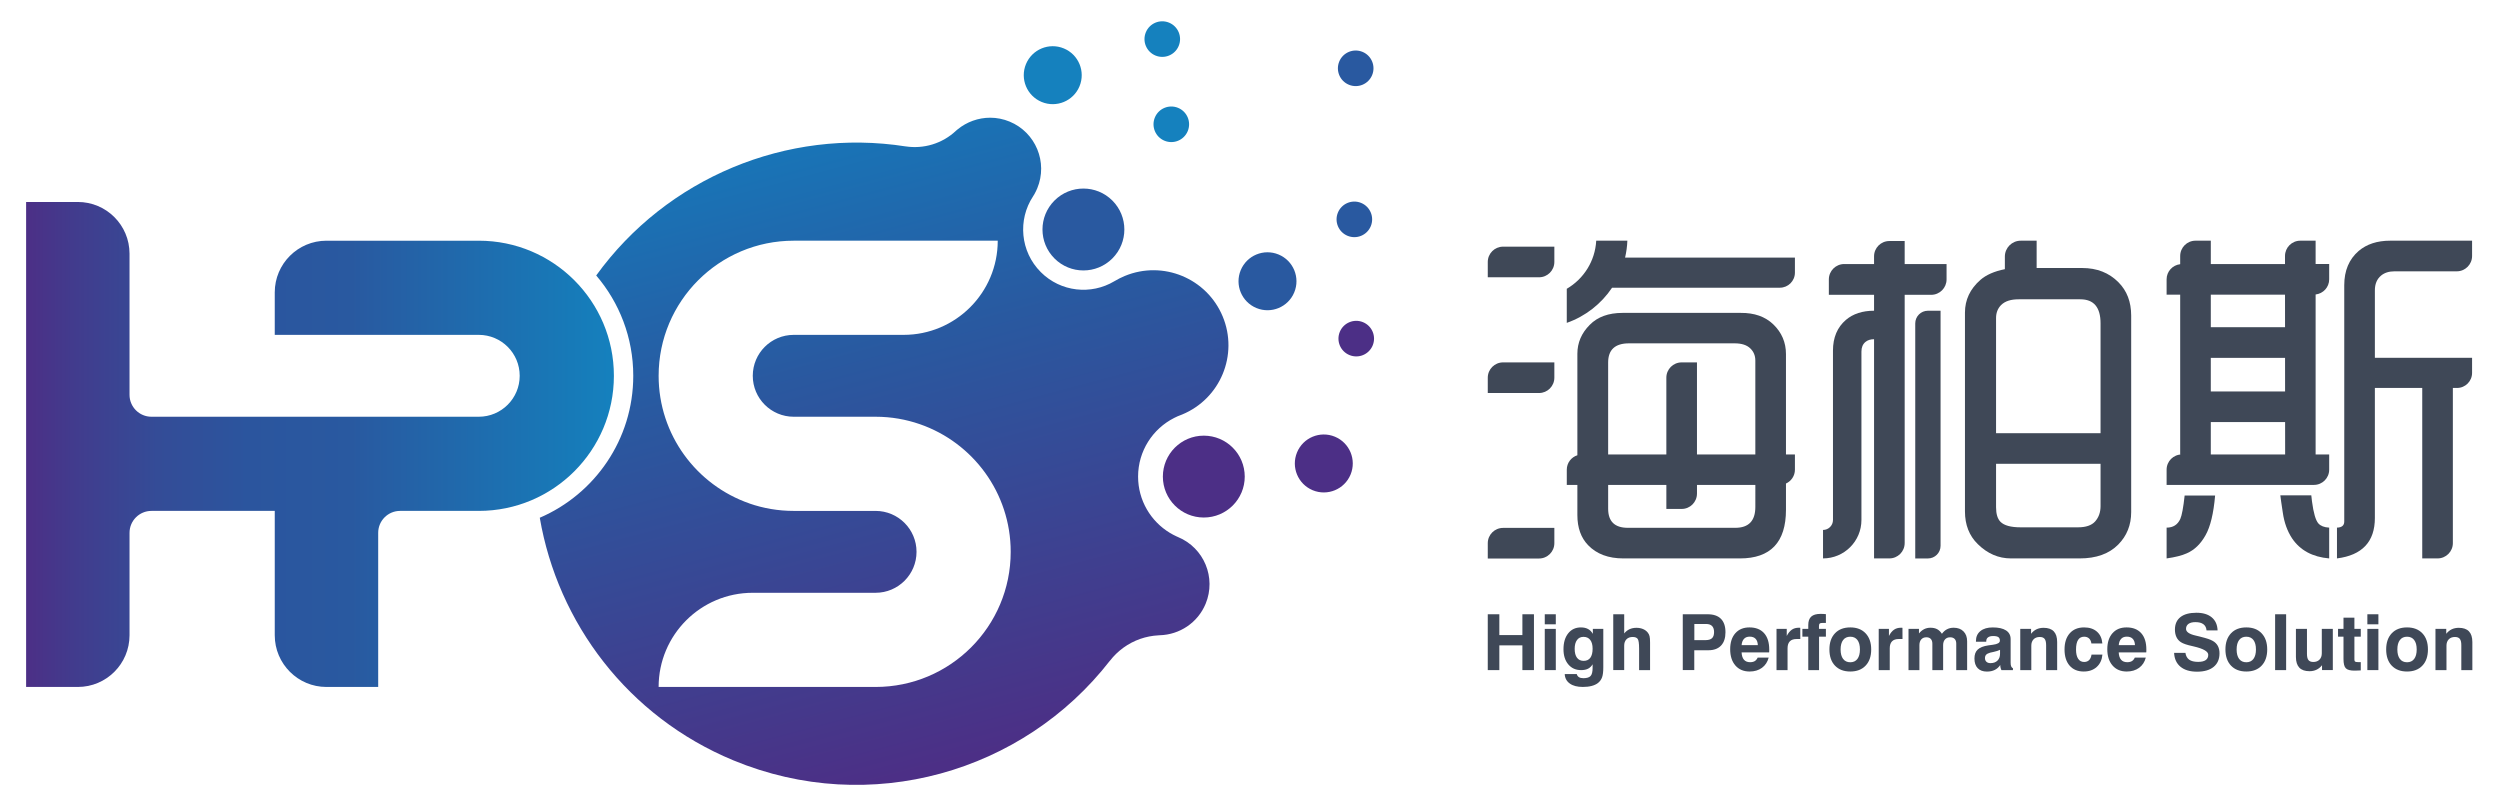 <?xml version="1.0" encoding="utf-8"?>
<!-- Generator: Adobe Illustrator 15.0.0, SVG Export Plug-In  -->
<!DOCTYPE svg PUBLIC "-//W3C//DTD SVG 1.1//EN" "http://www.w3.org/Graphics/SVG/1.1/DTD/svg11.dtd">
<svg version="1.1"
	 xmlns="http://www.w3.org/2000/svg" xmlns:xlink="http://www.w3.org/1999/xlink" xmlns:a="http://ns.adobe.com/AdobeSVGViewerExtensions/3.0/"
	 x="0px" y="0px" width="384px" height="124px" viewBox="-4.011 8.75 384 124" enable-background="new -4.011 8.75 384 124"
	 xml:space="preserve">
<defs>
</defs>
<path fill="#2959A0" d="M157.956,39.554c-2.455,2.457-2.455,6.438,0,8.893c2.454,2.457,6.437,2.457,8.892,0
	c2.456-2.455,2.456-6.437,0-8.893C164.393,37.099,160.41,37.099,157.956,39.554"/>
<path fill="#1581BE" d="M153.578,18.595c-0.941,2.272,0.138,4.874,2.41,5.815s4.875-0.138,5.814-2.407
	c0.941-2.273-0.137-4.875-2.409-5.815C157.123,15.246,154.519,16.324,153.578,18.595"/>
<path fill="#2959A0" d="M186.564,50.249c-0.939,2.271,0.138,4.875,2.41,5.814c2.27,0.941,4.875-0.135,5.813-2.407
	c0.942-2.272-0.138-4.874-2.407-5.814C190.108,46.899,187.505,47.979,186.564,50.249"/>
<path fill="#4C2F86" d="M195.214,78.235c-0.941,2.273,0.138,4.874,2.408,5.815c2.271,0.941,4.875-0.137,5.814-2.408
	c0.941-2.272-0.137-4.875-2.408-5.816C198.758,74.886,196.153,75.964,195.214,78.235"/>
<path fill="#1581BE" d="M171.99,13.71c-0.576,1.395,0.084,2.993,1.479,3.57c1.395,0.578,2.993-0.084,3.57-1.48
	c0.578-1.394-0.084-2.992-1.479-3.569C174.167,11.653,172.567,12.313,171.99,13.71"/>
<path fill="#1581BE" d="M173.377,26.796c-0.577,1.396,0.084,2.994,1.48,3.57c1.393,0.578,2.993-0.084,3.569-1.479
	c0.578-1.394-0.085-2.993-1.479-3.569C175.553,24.739,173.954,25.403,173.377,26.796"/>
<path fill="#2959A0" d="M201.699,18.198c-0.577,1.395,0.085,2.994,1.479,3.568c1.395,0.579,2.994-0.083,3.57-1.479
	c0.579-1.395-0.083-2.994-1.478-3.57C203.876,16.142,202.277,16.802,201.699,18.198"/>
<path fill="#2959A0" d="M201.493,41.401c-0.578,1.393,0.084,2.992,1.479,3.568c1.395,0.578,2.993-0.083,3.57-1.479
	c0.578-1.395-0.085-2.992-1.479-3.57C203.669,39.343,202.069,40.005,201.493,41.401"/>
<path fill="#4C2F86" d="M201.785,59.719c-0.577,1.395,0.083,2.993,1.48,3.569c1.394,0.578,2.993-0.084,3.569-1.479
	c0.577-1.394-0.085-2.993-1.479-3.569C203.961,57.661,202.362,58.323,201.785,59.719"/>
<path fill="#4C2F86" d="M180.892,75.667c-3.473,0-6.287,2.815-6.287,6.288c0,3.475,2.814,6.287,6.287,6.287
	c3.473,0,6.289-2.814,6.289-6.285C187.181,78.482,184.363,75.667,180.892,75.667"/>
<g>
	<defs>
		<path id="SVGID_2_" d="M0,39.772v74.495h7.943c4.386,0,7.94-3.557,7.942-7.941V90.591c0-1.859,1.509-3.367,3.369-3.367h18.937
			v19.102c0.001,4.385,3.558,7.941,7.942,7.941h7.946V90.591c0-1.859,1.507-3.367,3.365-3.367h12.087
			c11.462,0,20.752-9.29,20.752-20.75c0-11.463-9.29-20.752-20.751-20.752H46.133c-4.385,0-7.941,3.554-7.942,7.938v6.525h31.34h0
			c3.471,0,6.284,2.813,6.284,6.288c0,3.473-2.813,6.288-6.286,6.288h-0.004c-0.001-0.001-0.003-0.001-0.003-0.001H38.19v0.001
			H19.253c-1.86,0-3.369-1.509-3.369-3.366V47.712c-0.002-4.386-3.557-7.939-7.942-7.939H0L0,39.772z"/>
	</defs>
	<clipPath id="SVGID_3_">
		<use xlink:href="#SVGID_2_"  overflow="visible"/>
	</clipPath>
	
		<linearGradient id="SVGID_4_" gradientUnits="userSpaceOnUse" x1="572.742" y1="-626.056" x2="574.062" y2="-626.056" gradientTransform="matrix(68.394 0 0 68.394 -39171.871 42895.246)">
		<stop  offset="0" style="stop-color:#4C2F86"/>
		<stop  offset="0.076" style="stop-color:#423B8D"/>
		<stop  offset="0.222" style="stop-color:#344C97"/>
		<stop  offset="0.376" style="stop-color:#2B559E"/>
		<stop  offset="0.55" style="stop-color:#2959A0"/>
		<stop  offset="0.926" style="stop-color:#177AB8"/>
		<stop  offset="1" style="stop-color:#1581BE"/>
	</linearGradient>
	<rect y="39.772" clip-path="url(#SVGID_3_)" fill="url(#SVGID_4_)" width="90.282" height="74.495"/>
</g>
<g>
	<defs>
		<path id="SVGID_1_" d="M111.107,86.087c-0.001-0.002-0.001-0.002-0.001-0.002l0-0.004c-8.12-2.816-13.951-10.528-13.951-19.608
			c0-11.462,9.289-20.752,20.751-20.752h31.337c0,7.988-6.474,14.465-14.465,14.465h-16.873c-3.473,0-6.289,2.813-6.289,6.287
			c0,3.475,2.816,6.289,6.289,6.289h12.555c0.006,0,0.014-0.002,0.019-0.002s0.009,0.002,0.018,0.002h0.002
			c2.376,0,4.654,0.406,6.781,1.143c8.121,2.816,13.953,10.53,13.953,19.608c0,11.461-9.292,20.754-20.754,20.754l-33.326-0.002
			c0-7.984,6.471-14.461,14.456-14.463h18.87c3.473,0,6.289-2.816,6.289-6.289c0-3.471-2.816-6.287-6.289-6.287h-0.007h-12.566
			C115.524,87.226,113.237,86.826,111.107,86.087 M143.093,28.612c-0.061,0.052-0.237,0.197-0.237,0.197
			c-2.148,2.032-5.03,2.842-7.761,2.426l-0.001,0.003c-18.25-2.853-36.704,4.845-47.528,19.826
			c3.546,4.144,5.692,9.526,5.692,15.409c0,9.777-5.915,18.17-14.36,21.803c2.769,16.135,13.503,30.539,29.745,37.268
			c20.989,8.693,44.536,1.818,57.823-15.301l0.006,0.004c1.185-1.531,2.797-2.711,4.661-3.363c0.886-0.309,1.829-0.496,2.809-0.547
			c0.066-0.004,0.202-0.014,0.202-0.014c2.997-0.084,5.809-1.887,7.03-4.834c1.658-4.002-0.243-8.588-4.243-10.246
			c0,0-0.15-0.064-0.224-0.1c-0.352-0.16-0.692-0.342-1.021-0.537c-0.001-0.002-0.001-0.002,0-0.002
			c-2.93-1.768-4.887-4.98-4.887-8.65c0-3.933,2.251-7.34,5.54-9.006c0-0.003,0.345-0.172,0.52-0.25
			c0.231-0.1,0.711-0.28,0.711-0.28c5.875-2.434,8.664-9.17,6.23-15.046c-2.433-5.877-9.169-8.667-15.045-6.232
			c-0.281,0.116-0.559,0.244-0.826,0.381s-0.782,0.432-0.782,0.432c-3.555,2.127-8.228,1.662-11.29-1.402
			c-3.166-3.166-3.561-8.049-1.186-11.644c0.016-0.026,0.157-0.261,0.213-0.353c0.158-0.279,0.3-0.568,0.428-0.877
			c1.659-4.001-0.241-8.59-4.243-10.246c-0.98-0.405-1.994-0.598-2.992-0.598C146.256,26.833,144.491,27.47,143.093,28.612"/>
	</defs>
	<clipPath id="SVGID_5_">
		<use xlink:href="#SVGID_1_"  overflow="visible"/>
	</clipPath>
	
		<linearGradient id="SVGID_6_" gradientUnits="userSpaceOnUse" x1="577.834" y1="-621.25" x2="579.154" y2="-621.25" gradientTransform="matrix(21.019 78.443 -78.443 21.019 -60761.434 -32247.34)">
		<stop  offset="0" style="stop-color:#147CBD"/>
		<stop  offset="0.4" style="stop-color:#2959A0"/>
		<stop  offset="0.891" style="stop-color:#46378A"/>
		<stop  offset="1" style="stop-color:#4C2F86"/>
	</linearGradient>
	<polygon clip-path="url(#SVGID_5_)" fill="url(#SVGID_6_)" points="179.042,0 213.084,127.042 86.089,161.072 52.047,34.028 	"/>
</g>
<polygon fill="#3F4857" points="224.51,111.679 224.51,103.101 226.288,103.101 226.288,106.298 229.829,106.298 229.829,103.101 
	231.604,103.101 231.604,111.679 229.829,111.679 229.829,107.878 226.288,107.878 226.288,111.679 "/>
<path fill="#3F4857" d="M233.265,103.101h1.695v1.543h-1.695V103.101z M233.265,105.347h1.695v6.332h-1.695V105.347z"/>
<path fill="#3F4857" d="M236.328,112.292l1.851-0.006c0.055,0.213,0.168,0.371,0.336,0.477c0.17,0.104,0.396,0.158,0.679,0.158
	c0.525,0,0.898-0.111,1.106-0.338c0.211-0.223,0.313-0.635,0.313-1.238v-0.563c-0.177,0.303-0.411,0.531-0.694,0.678
	c-0.286,0.145-0.643,0.219-1.071,0.219c-0.817,0-1.476-0.293-1.968-0.877c-0.492-0.586-0.74-1.361-0.74-2.334
	c0-1.021,0.243-1.838,0.728-2.441c0.481-0.604,1.134-0.906,1.953-0.906c0.425,0,0.79,0.082,1.093,0.246
	c0.301,0.162,0.545,0.412,0.735,0.744v-0.764h1.606v5.912c0,0.666-0.061,1.172-0.187,1.523c-0.126,0.348-0.335,0.643-0.634,0.879
	c-0.257,0.197-0.58,0.348-0.975,0.451c-0.396,0.104-0.846,0.152-1.352,0.152c-0.844,0-1.512-0.172-1.994-0.52
	C236.628,113.402,236.366,112.916,236.328,112.292 M237.859,108.414c0,0.594,0.119,1.049,0.359,1.371
	c0.239,0.316,0.579,0.473,1.021,0.473c0.448,0,0.788-0.156,1.024-0.473c0.233-0.322,0.351-0.785,0.351-1.395
	c0-0.58-0.121-1.027-0.362-1.342c-0.245-0.316-0.589-0.477-1.033-0.477c-0.433,0-0.767,0.162-1.001,0.484
	C237.978,107.376,237.859,107.832,237.859,108.414"/>
<path fill="#3F4857" d="M243.784,111.679v-8.578h1.683v2.947c0.228-0.287,0.501-0.502,0.819-0.652
	c0.315-0.143,0.67-0.215,1.061-0.215c0.373,0,0.709,0.064,1.011,0.191c0.3,0.127,0.546,0.311,0.732,0.549
	c0.126,0.156,0.219,0.338,0.271,0.547c0.052,0.205,0.078,0.535,0.078,0.988v0.117v4.105h-1.684v-3.313
	c0-0.785-0.073-1.279-0.216-1.477c-0.145-0.201-0.401-0.299-0.775-0.299c-0.399,0-0.714,0.117-0.95,0.357
	c-0.233,0.24-0.349,0.564-0.349,0.975v3.756H243.784L243.784,111.679z"/>
<path fill="#3F4857" d="M256.23,108.628v3.049h-1.767v-8.576h3.814c0.902,0,1.584,0.23,2.05,0.701
	c0.462,0.467,0.694,1.154,0.694,2.059c0,0.885-0.225,1.568-0.68,2.049c-0.456,0.48-1.104,0.719-1.947,0.719H256.23z
	 M256.241,107.074h1.705c0.462,0,0.799-0.1,1.009-0.297c0.21-0.195,0.315-0.51,0.315-0.945c0-0.408-0.104-0.715-0.309-0.928
	c-0.205-0.205-0.512-0.311-0.92-0.311h-1.801V107.074z"/>
<path fill="#3F4857" d="M265.97,109.755h1.688c-0.172,0.67-0.516,1.195-1.035,1.576c-0.516,0.373-1.149,0.564-1.893,0.564
	c-0.918,0-1.644-0.309-2.182-0.922c-0.535-0.617-0.803-1.451-0.803-2.506c0-1.033,0.264-1.852,0.791-2.451
	c0.531-0.6,1.253-0.896,2.17-0.896c0.968,0,1.717,0.295,2.248,0.883c0.525,0.59,0.789,1.426,0.789,2.514c0,0.121,0,0.211-0.002,0.27
	c-0.003,0.063-0.005,0.121-0.015,0.174h-4.228c0.024,0.496,0.146,0.869,0.363,1.123c0.219,0.252,0.534,0.379,0.946,0.379
	c0.294,0,0.53-0.059,0.717-0.17C265.712,110.177,265.859,110,265.97,109.755 M263.499,107.847h2.494
	c-0.016-0.424-0.132-0.754-0.344-0.975c-0.209-0.223-0.515-0.334-0.908-0.334c-0.371,0-0.663,0.111-0.871,0.338
	C263.657,107.101,263.532,107.423,263.499,107.847"/>
<path fill="#3F4857" d="M268.862,111.679v-6.33h1.572v1.084c0.221-0.434,0.482-0.754,0.775-0.959
	c0.295-0.203,0.646-0.305,1.054-0.305c0.063,0,0.118,0,0.154,0.002c0.038,0.004,0.065,0.008,0.092,0.012l0.006,1.719h-0.567
	c-0.462,0-0.809,0.117-1.043,0.359c-0.232,0.24-0.348,0.596-0.348,1.072v3.346H268.862L268.862,111.679z"/>
<path fill="#3F4857" d="M273.739,111.679v-5.141h-0.904v-1.189h0.904v-0.588c0-0.59,0.149-1.025,0.457-1.303
	c0.304-0.277,0.783-0.416,1.439-0.416c0.12,0,0.248,0.002,0.383,0.008c0.131,0.008,0.277,0.018,0.428,0.033v1.346h-0.441
	c-0.254,0-0.422,0.033-0.5,0.098c-0.08,0.068-0.121,0.193-0.121,0.379v0.443h1.063v1.189h-1.051v5.141H273.739z"/>
<path fill="#3F4857" d="M276.987,108.507c0-1.055,0.283-1.879,0.855-2.482c0.57-0.604,1.355-0.904,2.352-0.904
	c0.994,0,1.778,0.301,2.349,0.904c0.573,0.604,0.862,1.428,0.862,2.482c0,1.057-0.287,1.887-0.862,2.486
	c-0.571,0.602-1.354,0.902-2.349,0.902c-0.998,0-1.782-0.301-2.352-0.902C277.271,110.394,276.987,109.562,276.987,108.507
	 M278.704,108.507c0,0.629,0.13,1.113,0.387,1.455c0.26,0.34,0.628,0.512,1.104,0.512c0.471,0,0.836-0.172,1.093-0.512
	c0.256-0.342,0.386-0.826,0.386-1.455c0-0.627-0.127-1.109-0.382-1.449c-0.255-0.338-0.623-0.51-1.097-0.51
	c-0.476,0-0.845,0.17-1.104,0.51C278.835,107.398,278.704,107.88,278.704,108.507"/>
<path fill="#3F4857" d="M284.56,111.679v-6.33h1.57v1.084c0.222-0.434,0.48-0.754,0.775-0.959c0.297-0.203,0.646-0.305,1.054-0.305
	c0.065,0,0.118,0,0.153,0.002c0.041,0.004,0.07,0.008,0.094,0.012l0.006,1.719h-0.568c-0.462,0-0.808,0.117-1.042,0.359
	c-0.231,0.24-0.348,0.596-0.348,1.072v3.346H284.56L284.56,111.679z"/>
<path fill="#3F4857" d="M289.136,111.679v-6.33h1.607v0.699c0.236-0.291,0.503-0.508,0.793-0.66
	c0.293-0.145,0.615-0.219,0.968-0.219c0.401,0,0.741,0.074,1.024,0.221c0.283,0.152,0.527,0.389,0.741,0.711
	c0.224-0.311,0.483-0.545,0.786-0.699s0.639-0.232,1.012-0.232c0.635,0,1.143,0.184,1.512,0.559
	c0.378,0.373,0.561,0.883,0.561,1.527v4.424h-1.671v-4.078c0-0.305-0.083-0.541-0.245-0.711c-0.166-0.168-0.397-0.252-0.691-0.252
	c-0.332,0-0.594,0.107-0.787,0.322s-0.292,0.512-0.292,0.883v3.836h-1.655v-4.063c0-0.313-0.08-0.553-0.239-0.725
	c-0.16-0.17-0.388-0.256-0.68-0.256c-0.331,0-0.591,0.109-0.784,0.326c-0.191,0.219-0.286,0.516-0.286,0.889v3.828H289.136
	L289.136,111.679z"/>
<path fill="#3F4857" d="M303.226,110.892c-0.214,0.332-0.495,0.582-0.839,0.756c-0.347,0.172-0.749,0.256-1.204,0.256
	c-0.614,0-1.088-0.172-1.42-0.523c-0.336-0.348-0.5-0.844-0.5-1.486c0-0.6,0.164-1.057,0.5-1.369
	c0.332-0.318,0.881-0.535,1.646-0.648c0.173-0.027,0.405-0.057,0.687-0.094c0.719-0.092,1.076-0.299,1.076-0.623
	c0-0.256-0.079-0.438-0.236-0.549c-0.159-0.113-0.427-0.168-0.799-0.168c-0.342,0-0.604,0.068-0.787,0.207
	c-0.182,0.131-0.271,0.326-0.271,0.58v0.094h-1.584v-0.117c0-0.648,0.23-1.156,0.688-1.529s1.09-0.557,1.898-0.557
	c0.883,0,1.564,0.154,2.035,0.459c0.472,0.309,0.707,0.752,0.707,1.33v3.6c0,0.266,0.027,0.461,0.082,0.59
	c0.054,0.133,0.145,0.232,0.273,0.295v0.283h-1.766c-0.057-0.105-0.102-0.227-0.133-0.359
	C303.249,111.185,303.229,111.048,303.226,110.892 M303.195,108.564c-0.276,0.129-0.593,0.232-0.952,0.309
	c-0.359,0.078-0.547,0.117-0.557,0.123c-0.299,0.086-0.507,0.191-0.625,0.32c-0.12,0.125-0.18,0.303-0.18,0.531
	c0,0.23,0.078,0.418,0.227,0.555c0.154,0.139,0.357,0.205,0.613,0.205c0.459,0,0.818-0.129,1.081-0.389
	c0.261-0.256,0.392-0.609,0.392-1.057L303.195,108.564L303.195,108.564z"/>
<path fill="#3F4857" d="M306.3,111.679v-6.33h1.662v0.752c0.235-0.305,0.514-0.539,0.838-0.691c0.324-0.15,0.68-0.227,1.075-0.227
	c0.7,0,1.224,0.18,1.57,0.541c0.349,0.365,0.523,0.912,0.523,1.639v4.316h-1.695v-3.826c0-0.455-0.077-0.777-0.231-0.971
	c-0.152-0.195-0.402-0.291-0.746-0.291c-0.401,0-0.716,0.117-0.95,0.357c-0.233,0.24-0.349,0.564-0.349,0.975v3.756H306.3
	L306.3,111.679z"/>
<path fill="#3F4857" d="M317.249,109.292h1.674c-0.073,0.807-0.363,1.438-0.879,1.904c-0.518,0.469-1.184,0.699-1.994,0.699
	c-0.921,0-1.642-0.301-2.164-0.898c-0.523-0.6-0.784-1.43-0.784-2.492c0-1.057,0.27-1.883,0.804-2.484
	c0.531-0.6,1.268-0.9,2.205-0.9c0.816,0,1.476,0.217,1.971,0.654c0.494,0.434,0.77,1.039,0.829,1.816h-1.685
	c-0.043-0.336-0.162-0.596-0.354-0.773s-0.441-0.27-0.752-0.27c-0.42,0-0.732,0.164-0.94,0.496c-0.21,0.33-0.313,0.824-0.313,1.486
	c0,0.607,0.108,1.074,0.324,1.404s0.524,0.494,0.93,0.494c0.313,0,0.566-0.1,0.758-0.289
	C317.065,109.953,317.192,109.669,317.249,109.292"/>
<path fill="#3F4857" d="M323.896,109.755h1.688c-0.17,0.67-0.516,1.195-1.033,1.576c-0.518,0.373-1.152,0.564-1.895,0.564
	c-0.92,0-1.643-0.309-2.18-0.922c-0.537-0.617-0.805-1.451-0.805-2.506c0-1.033,0.264-1.852,0.791-2.451s1.251-0.896,2.168-0.896
	c0.971,0,1.72,0.295,2.248,0.883c0.529,0.59,0.791,1.426,0.791,2.514c0,0.121,0,0.211-0.002,0.27
	c-0.003,0.063-0.008,0.121-0.014,0.174h-4.229c0.023,0.496,0.145,0.869,0.365,1.123c0.216,0.252,0.532,0.379,0.945,0.379
	c0.291,0,0.531-0.059,0.718-0.17C323.639,110.177,323.788,110,323.896,109.755 M321.427,107.847h2.492
	c-0.016-0.424-0.128-0.754-0.342-0.975c-0.211-0.223-0.514-0.334-0.91-0.334c-0.367,0-0.662,0.111-0.87,0.338
	C321.585,107.101,321.462,107.423,321.427,107.847"/>
<path fill="#3F4857" d="M329.931,109.031h1.74c0.066,0.467,0.262,0.818,0.576,1.045c0.318,0.227,0.779,0.338,1.379,0.338
	c0.512,0,0.899-0.092,1.16-0.273c0.262-0.182,0.39-0.451,0.39-0.811c0-0.518-0.745-0.947-2.243-1.291
	c-0.016-0.002-0.035-0.008-0.051-0.012c-0.041-0.006-0.098-0.02-0.18-0.043c-0.798-0.172-1.372-0.367-1.711-0.586
	c-0.305-0.191-0.537-0.453-0.696-0.783c-0.157-0.328-0.237-0.717-0.237-1.16c0-0.834,0.283-1.475,0.85-1.922
	c0.566-0.443,1.386-0.664,2.459-0.664c1,0,1.784,0.238,2.348,0.709c0.568,0.475,0.864,1.141,0.896,2.002h-1.699
	c-0.029-0.414-0.189-0.729-0.475-0.947c-0.289-0.219-0.697-0.324-1.23-0.324c-0.46,0-0.816,0.088-1.066,0.27
	c-0.254,0.18-0.377,0.438-0.377,0.77c0,0.455,0.486,0.795,1.461,1.02c0.264,0.063,0.473,0.109,0.617,0.148
	c0.626,0.158,1.068,0.281,1.331,0.371c0.264,0.09,0.492,0.189,0.685,0.299c0.352,0.191,0.611,0.451,0.787,0.77
	c0.176,0.322,0.261,0.705,0.261,1.152c0,0.891-0.301,1.584-0.901,2.074c-0.602,0.492-1.451,0.738-2.545,0.738
	c-1.082,0-1.925-0.25-2.539-0.752C330.306,110.667,329.976,109.953,329.931,109.031"/>
<path fill="#3F4857" d="M337.815,108.507c0-1.055,0.287-1.879,0.857-2.482c0.568-0.604,1.354-0.904,2.352-0.904
	s1.778,0.301,2.35,0.904c0.573,0.604,0.859,1.428,0.859,2.482c0,1.057-0.287,1.887-0.859,2.486c-0.572,0.602-1.354,0.902-2.35,0.902
	s-1.783-0.301-2.352-0.902C338.103,110.394,337.815,109.562,337.815,108.507 M339.534,108.507c0,0.629,0.131,1.113,0.385,1.455
	c0.258,0.34,0.627,0.512,1.105,0.512c0.468,0,0.834-0.172,1.092-0.512c0.258-0.342,0.387-0.826,0.387-1.455
	c0-0.627-0.129-1.109-0.383-1.449c-0.258-0.338-0.623-0.51-1.096-0.51c-0.479,0-0.848,0.17-1.105,0.51
	C339.665,107.398,339.534,107.88,339.534,108.507"/>
<rect x="345.447" y="103.101" fill="#3F4857" width="1.692" height="8.578"/>
<path fill="#3F4857" d="M354.31,105.347v6.33h-1.658v-0.748c-0.24,0.305-0.524,0.537-0.844,0.688c-0.322,0.154-0.679,0.23-1.08,0.23
	c-0.695,0-1.217-0.182-1.563-0.545c-0.347-0.367-0.522-0.91-0.522-1.639v-4.316h1.696v3.828c0,0.445,0.075,0.77,0.226,0.961
	c0.153,0.193,0.404,0.293,0.752,0.293c0.395,0,0.711-0.123,0.945-0.359c0.236-0.24,0.355-0.564,0.355-0.977v-3.746H354.31
	L354.31,105.347z"/>
<path fill="#3F4857" d="M358.603,111.726c-0.154,0.004-0.342,0.012-0.555,0.021c-0.217,0.008-0.354,0.012-0.41,0.012
	c-0.652,0-1.094-0.119-1.332-0.363c-0.24-0.242-0.357-0.719-0.357-1.434v-3.424h-0.838v-1.189h0.838v-1.729h1.676v1.729h0.979v1.189
	h-0.979v3.508c0,0.164,0.037,0.275,0.113,0.326c0.07,0.051,0.225,0.078,0.451,0.078h0.414V111.726L358.603,111.726z"/>
<path fill="#3F4857" d="M359.616,103.101h1.695v1.543h-1.695V103.101z M359.616,105.347h1.695v6.332h-1.695V105.347z"/>
<path fill="#3F4857" d="M362.505,108.507c0-1.055,0.285-1.879,0.855-2.482s1.355-0.904,2.352-0.904s1.778,0.301,2.352,0.904
	c0.572,0.604,0.857,1.428,0.857,2.482c0,1.057-0.286,1.887-0.857,2.486c-0.574,0.602-1.355,0.902-2.352,0.902
	s-1.781-0.301-2.352-0.902C362.79,110.394,362.505,109.562,362.505,108.507 M364.222,108.507c0,0.629,0.131,1.113,0.389,1.455
	c0.258,0.34,0.625,0.512,1.102,0.512c0.469,0,0.834-0.172,1.092-0.512c0.259-0.342,0.388-0.826,0.388-1.455
	c0-0.627-0.128-1.109-0.386-1.449c-0.254-0.338-0.619-0.51-1.094-0.51c-0.478,0-0.844,0.17-1.102,0.51
	S364.222,107.88,364.222,108.507"/>
<path fill="#3F4857" d="M370.077,111.679v-6.33h1.656v0.752c0.241-0.305,0.518-0.539,0.842-0.691c0.32-0.15,0.682-0.227,1.077-0.227
	c0.698,0,1.224,0.18,1.567,0.541c0.349,0.365,0.523,0.912,0.523,1.639v4.316h-1.695v-3.826c0-0.455-0.076-0.777-0.229-0.971
	c-0.155-0.195-0.404-0.291-0.75-0.291c-0.398,0-0.717,0.117-0.949,0.357s-0.351,0.564-0.351,0.975v3.756H370.077L370.077,111.679z"
	/>
<path fill="#3F4857" d="M270.313,63.141c0-1.798-0.649-3.322-1.956-4.577c-1.238-1.186-2.902-1.77-4.984-1.754h-18.16
	c-2.151,0-3.831,0.61-5.033,1.83c-1.272,1.271-1.907,2.754-1.907,4.449v15.586c-0.942,0.302-1.626,1.174-1.626,2.219v2.338h1.626
	v4.629c0,1.949,0.55,3.492,1.653,4.631c1.303,1.355,3.109,2.031,5.416,2.031h17.903c4.712,0,7.069-2.492,7.069-7.475v-4.029
	c0.809-0.369,1.375-1.18,1.375-2.125v-2.34h-1.375L270.313,63.141L270.313,63.141z M265.609,86.619c0,2.135-1.027,3.203-3.079,3.203
	h-16.502c-2.018,0-3.027-0.977-3.027-2.926v-3.662h8.94v3.689h2.352c1.299,0,2.351-1.055,2.351-2.354h0.002v-1.336h8.965
	L265.609,86.619L265.609,86.619z M265.609,78.554h-8.965V64.413h-2.353c-1.3,0-2.351,1.053-2.351,2.35v11.791h-8.94V64.438
	c0-1.97,1.068-2.951,3.203-2.951h16.226c1.067,0,1.864,0.256,2.392,0.763c0.524,0.493,0.787,1.122,0.787,1.882L265.609,78.554
	L265.609,78.554z"/>
<path fill="#3F4857" d="M224.511,48.989v2.352h7.873c1.299,0,2.353-1.055,2.353-2.352v-2.354h-7.872
	C225.565,46.638,224.511,47.688,224.511,48.989"/>
<path fill="#3F4857" d="M224.511,66.763v2.355h7.873c1.299,0,2.353-1.057,2.353-2.355v-2.35h-7.872
	C225.565,64.413,224.511,65.466,224.511,66.763"/>
<path fill="#3F4857" d="M224.511,92.185v2.352h7.873c1.299,0,2.353-1.053,2.353-2.352v-2.35h-7.872
	C225.565,89.835,224.511,90.886,224.511,92.185"/>
<path fill="#3F4857" d="M245.603,48.313c0.192-0.84,0.318-1.705,0.349-2.594h-4.782c-0.175,3.161-1.945,5.885-4.525,7.389v5.234
	c2.863-1.002,5.299-2.921,6.96-5.4h25.772h-0.004c1.277,0,2.316-1.033,2.316-2.314v-2.313L245.603,48.313L245.603,48.313z"/>
<path fill="#3F4857" d="M361.713,51.087c0.522-0.439,1.212-0.661,2.06-0.661h9.574c1.299,0,2.354-1.054,2.354-2.352V45.72h-12.588
	c-1.984,0-3.596,0.528-4.834,1.578c-1.475,1.271-2.213,3.024-2.213,5.262v36.293c0,0.609-0.373,0.924-1.118,0.941v4.729
	c3.88-0.49,5.821-2.576,5.821-6.203V68.341h7.276v26.182h2.351c1.301,0,2.352-1.053,2.352-2.35V68.341h0.639
	c1.277,0,2.313-1.037,2.313-2.316v-2.312h-14.93V53.35C360.769,52.366,361.087,51.612,361.713,51.087"/>
<path fill="#3F4857" d="M330.888,88.447c-0.406,0.9-1.107,1.348-2.107,1.348v4.729c1.32-0.186,2.354-0.447,3.1-0.785
	c1.172-0.512,2.128-1.436,2.876-2.773c0.743-1.307,1.237-3.342,1.474-6.105h-4.68C331.349,86.71,331.126,87.904,330.888,88.447"/>
<path fill="#3F4857" d="M351.108,85.751l-0.103-0.916h-4.757c0.07,0.424,0.111,0.746,0.128,0.967
	c0.117,0.814,0.205,1.385,0.254,1.703c0.22,1.527,0.696,2.84,1.425,3.941c1.236,1.834,3.136,2.859,5.697,3.078v-4.729
	c-0.765-0.037-1.313-0.266-1.654-0.639C351.675,88.685,351.345,87.546,351.108,85.751"/>
<path fill="#3F4857" d="M351.669,45.72h-2.353c-1.299,0-2.349,1.051-2.351,2.349v1.237h-11.396v-3.587h-2.352
	c-1.299,0-2.352,1.054-2.352,2.354v1.23v0.027c-1.171,0.137-2.086,1.119-2.086,2.326v2.352h2.086v24.545h0.256
	c-1.294,0-2.342,1.049-2.342,2.339v2.339h22.634c1.291,0,2.338-1.047,2.338-2.339v-2.339h-2.083V54.009v-0.026
	c1.17-0.135,2.083-1.119,2.083-2.326v-2.353h-2.083V45.72L351.669,45.72z M335.568,54.01h11.399l0.004,4.996h-11.402L335.568,54.01
	L335.568,54.01z M335.568,63.714h11.405l0.005,5.163h-11.41V63.714z M335.568,78.556v-4.972h11.413l0.005,4.972H335.568z"/>
<path fill="#3F4857" d="M321.38,52.104c-1.443-1.457-3.299-2.188-5.57-2.188h-6.993V45.72h-2.442c-1.348,0-2.439,1.094-2.439,2.441
	v1.934c-1.612,0.323-2.869,0.873-3.766,1.654c-1.576,1.39-2.363,3.059-2.363,5.01v30.545c0,2.053,0.649,3.721,1.958,5.01
	c1.492,1.475,3.196,2.209,5.109,2.209h10.558c2.541,0,4.516-0.709,5.924-2.135c1.322-1.34,1.983-3,1.983-4.984V57.216
	C323.337,55.114,322.685,53.412,321.38,52.104 M318.634,86.49c0,0.949-0.281,1.736-0.842,2.365
	c-0.541,0.594-1.416,0.891-2.619,0.891h-8.825c-1.493,0-2.517-0.281-3.079-0.84c-0.455-0.457-0.686-1.205-0.686-2.236v-6.677h16.051
	V86.49L318.634,86.49z M318.634,75.288h-16.051V57.599c0-0.797,0.256-1.46,0.764-1.983c0.629-0.63,1.536-0.894,2.723-0.894h9.459
	c2.07,0,3.105,1.232,3.105,3.689V75.288L318.634,75.288z"/>
<path fill="#3F4857" d="M290.171,58.425v36.104h1.945c1.074,0,1.944-0.873,1.944-1.945V56.479h-1.944
	C291.042,56.479,290.171,57.351,290.171,58.425"/>
<path fill="#3F4857" d="M288.548,45.772h-2.354c-1.299,0-2.35,1.053-2.35,2.351v1.183h-4.578c-1.308,0-2.366,1.06-2.366,2.365v2.363
	h6.944v2.444h-0.002c-1.778,0-3.22,0.471-4.324,1.41c-1.32,1.136-1.985,2.704-1.985,4.709l0.003,26.021
	c0,0.848-0.684,1.533-1.531,1.533v4.371c3.265,0,5.901-2.643,5.901-5.904V62.75c0-0.64,0.203-1.13,0.61-1.471
	c0.337-0.284,0.778-0.424,1.328-0.427v33.67h2.35c1.299,0,2.352-1.051,2.352-2.352h0.002V60.851v-4.372v-2.444h4.068
	c1.305,0,2.365-1.059,2.365-2.363v-2.365h-6.434V45.772L288.548,45.772z"/>
</svg>
